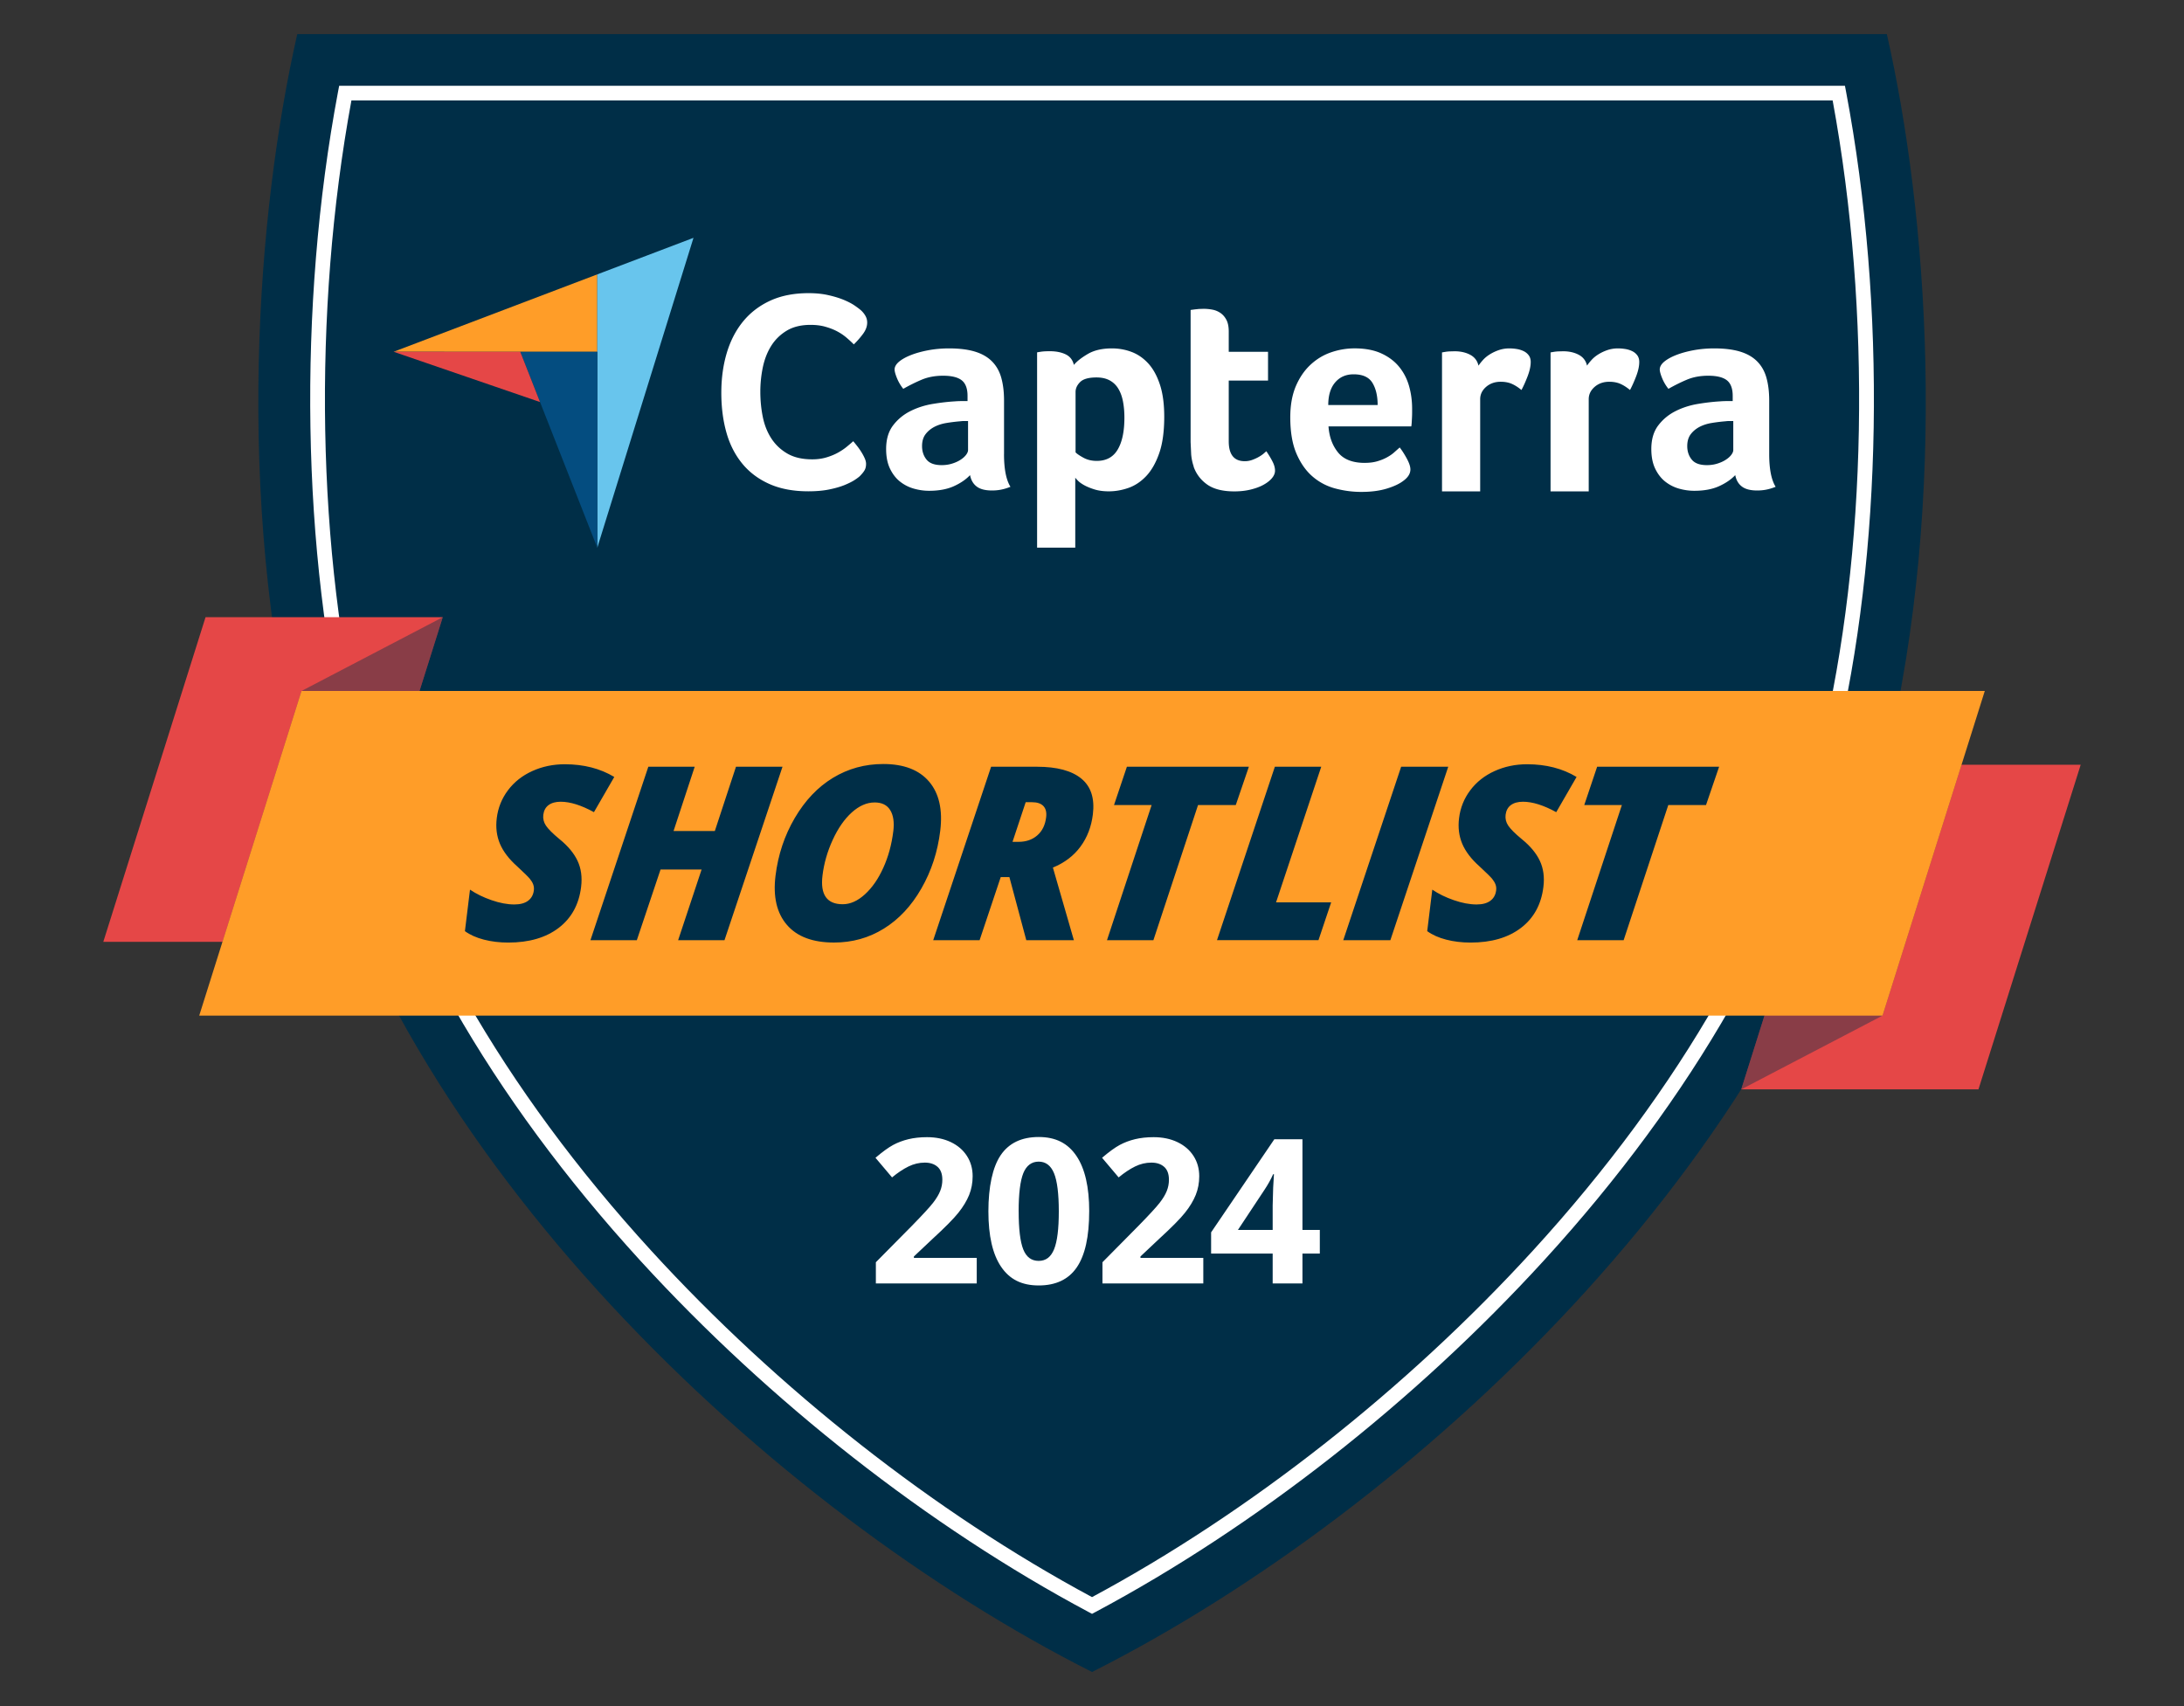 <svg xmlns="http://www.w3.org/2000/svg" viewBox="0 0 800 625" xmlns:v="https://vecta.io/nano">
    <rect x="0" y="0" width="800" height="625" fill="#333333" stroke="none"/>
    <style>.H{isolation:isolate}</style>
    <path d="M690.72,278.82c-35.14,146-173.76,274.68-290.7,333.68-116.95-59-255.57-187.68-290.7-333.68-23.49-97.73-15.16-201.54-.43-266.32h582.26c14.73,64.78,23.05,168.59-.43,266.32h0Z"
          fill="#002e47"/>
    <path d="M400.02 591.21l-1.27-.68c-58.57-31.25-116.9-76.97-164.23-128.75-54.8-59.95-91.74-124.75-106.81-187.38-17.29-71.95-18.74-161.96-3.89-240.78l.42-2.2H675.8l.42 2.2c14.86 78.82 13.4 168.83-3.89 240.78-15.07 62.63-52.01 127.42-106.81 187.37-47.33 51.78-105.66 97.5-164.23 128.75l-1.27.68h0zM128.72 36.82c-14.28 77.58-12.72 165.74 4.24 236.31 14.86 61.74 51.36 125.72 105.54 184.99 46.58 50.96 103.9 96 161.51 126.95 57.61-30.95 114.92-75.99 161.51-126.95 54.19-59.28 90.68-123.25 105.54-184.99 16.96-70.58 18.52-158.74 4.24-236.32H128.72z"
          fill="#fff"/>
    <path d="M37.84 345.02L75.29 226.1h86.89l-37.45 118.92H37.84z" fill="#e54747"/>
    <g opacity=".4">
        <path d="M72.97 372.05l37.46-118.92 51.75-27.03-37.45 118.92-51.76 27.03z" fill="#002e47"/>
    </g>
    <path d="M762.16 280.15l-37.45 118.92h-86.89l37.45-118.92h86.89z" fill="#e54747"/>
    <g opacity=".4">
        <path d="M727.03 253.13l-37.46 118.92-51.75 27.02 37.45-118.92 51.76-27.02z" fill="#002e47"/>
    </g>
    <path d="M727.03 253.13l-37.46 118.92H72.97l37.46-118.92h616.6z" fill="#ff9d28"/>
    <path d="M212.86 324.91c-.79 6.43-3.53 11.43-8.22 15.01-4.7 3.58-10.86 5.37-18.47 5.37-3.19 0-6.16-.36-8.91-1.07s-5.07-1.74-6.96-3.11l1.86-15.21c2.25 1.53 4.88 2.82 7.89 3.86 3.02 1.05 5.8 1.57 8.35 1.57 2.14 0 3.82-.45 5.03-1.35s1.92-2.17 2.12-3.83c.1-.78 0-1.51-.25-2.19s-.68-1.36-1.23-2.04-2.08-2.18-4.58-4.5c-3.06-2.72-5.18-5.51-6.37-8.34-1.19-2.84-1.58-5.95-1.16-9.34.46-3.8 1.83-7.21 4.1-10.23 2.27-3.03 5.24-5.38 8.9-7.04 3.67-1.67 7.64-2.5 11.93-2.5 6.92 0 12.96 1.55 18.12 4.65l-7.45 12.9c-4.64-2.55-8.7-3.82-12.18-3.82-1.85 0-3.33.41-4.43 1.22s-1.74 2-1.94 3.56c-.17 1.42.15 2.75.97 3.97.82 1.23 2.46 2.88 4.94 4.93 3.11 2.52 5.32 5.17 6.63 7.95s1.75 5.97 1.31 9.56v.02zm52.53 19.51H248.4l8.6-25.9h-15.04l-8.69 25.9h-16.99l21.2-63.54h16.99l-7.75 23.55h15.12l7.75-23.55h17.04l-21.25 63.54h.01zm58.15-64.54c7.53 0 13.13 2.15 16.79 6.45s5.02 10.31 4.08 18.01c-.94 7.71-3.24 14.75-6.91 21.14-3.66 6.39-8.24 11.28-13.73 14.69s-11.58 5.11-18.27 5.11c-7.79 0-13.55-2.16-17.26-6.48-3.72-4.32-5.11-10.31-4.17-17.99s3.29-14.73 7.06-21.16 8.43-11.34 13.99-14.71 11.69-5.06 18.42-5.06h0zm3.68 24.64c.4-3.3.02-5.89-1.14-7.76s-3.06-2.8-5.7-2.8c-2.87 0-5.65 1.22-8.36 3.65-2.7 2.43-5.03 5.78-6.99 10.04s-3.21 8.62-3.75 13.08c-.86 7.01 1.61 10.52 7.41 10.52 2.75 0 5.46-1.2 8.11-3.61s4.91-5.65 6.75-9.73c1.85-4.08 3.07-8.55 3.66-13.38h.01zm39.35 16.78l-7.74 23.12h-16.99l21.2-63.54h16.82c7.3 0 12.71 1.45 16.24 4.35s4.93 7.26 4.22 13.08c-.55 4.52-2.06 8.46-4.53 11.82s-5.84 5.93-10.11 7.69l7.68 26.6h-17.43l-6.19-23.12h-3.17zm4.32-12.91h2.22c2.75 0 5.04-.79 6.85-2.37 1.82-1.58 2.9-3.79 3.24-6.63.22-1.8-.11-3.17-1-4.11s-2.28-1.41-4.19-1.41h-2.3l-4.82 14.51h0zm51.59 36.03h-16.99l16.35-49.5h-13.78l4.72-14.04h44.68l-4.8 14.04h-13.82l-16.35 49.5h-.01zm23.3 0l21.2-63.54h16.99l-16.55 49.67h20.19l-4.65 13.86h-37.18zm46.26 0l21.2-63.54h17.25l-21.2 63.54h-17.25 0zm73.31-19.51c-.79 6.43-3.53 11.43-8.22 15.01-4.7 3.58-10.86 5.37-18.47 5.37-3.19 0-6.16-.36-8.91-1.07s-5.07-1.74-6.96-3.11l1.86-15.21c2.25 1.53 4.88 2.82 7.89 3.86 3.02 1.05 5.8 1.57 8.35 1.57 2.14 0 3.82-.45 5.03-1.35s1.92-2.17 2.12-3.83c.1-.78.01-1.51-.25-2.19s-.68-1.36-1.23-2.04-2.08-2.18-4.58-4.5c-3.06-2.72-5.18-5.51-6.37-8.34-1.19-2.84-1.58-5.95-1.16-9.34.46-3.8 1.83-7.21 4.1-10.23 2.27-3.03 5.24-5.38 8.9-7.04 3.67-1.67 7.64-2.5 11.93-2.5 6.92 0 12.96 1.55 18.12 4.65l-7.45 12.9c-4.64-2.55-8.7-3.82-12.18-3.82-1.85 0-3.33.41-4.43 1.22s-1.74 2-1.94 3.56c-.17 1.42.15 2.75.97 3.97.82 1.23 2.46 2.88 4.94 4.93 3.11 2.52 5.32 5.17 6.63 7.95s1.75 5.97 1.31 9.56v.02zm29.38 19.51h-16.99l16.35-49.5h-13.78l4.72-14.04h44.68l-4.8 14.04h-13.82l-16.35 49.5h0z"
          fill="#002e47"/>
    <path d="M144.18 128.86l46.4.01h28.21v-28.36l-74.61 28.35z" fill="#ff9d28"/>
    <path d="M218.79 100.51v100.13l35.24-113.52-35.24 13.39z" fill="#68c5ed"/>
    <path d="M218.79 128.87h-28.21l28.21 71.77v-71.77z" fill="#044d80"/>
    <path d="M144.18 128.86l53.63 18.42-7.23-18.41-46.4-.01z" fill="#e54747"/>
    <path d="M315.1 174.28c-.41.41-1.09.93-2.04 1.55s-2.2 1.24-3.73 1.87c-1.53.62-3.41 1.16-5.62 1.61-2.22.45-4.75.67-7.61.67-5.52 0-10.29-.9-14.31-2.7s-7.34-4.3-9.96-7.52-4.55-7.02-5.77-11.41c-1.23-4.39-1.84-9.21-1.84-14.46s.66-10.11 1.99-14.57 3.32-8.31 5.98-11.56 5.98-5.79 9.96-7.62c3.99-1.83 8.67-2.75 14.05-2.75 2.66 0 5.06.24 7.2.73 2.15.48 4.02 1.05 5.62 1.71s2.93 1.35 3.99 2.07c1.06.73 1.86 1.33 2.4 1.81a8.1 8.1 0 0 1 1.58 1.97c.44.76.66 1.59.66 2.49 0 1.38-.51 2.77-1.53 4.15a30.88 30.88 0 0 1-3.37 3.84c-.82-.83-1.74-1.67-2.76-2.54-1.02-.86-2.16-1.62-3.42-2.28s-2.69-1.21-4.29-1.66-3.39-.67-5.37-.67c-3.47 0-6.39.71-8.74 2.13s-4.24 3.27-5.67 5.55-2.45 4.89-3.07 7.83a44.04 44.04 0 0 0-.92 8.97c0 3.25.31 6.36.92 9.33s1.67 5.6 3.17 7.88 3.46 4.11 5.88 5.5c2.42 1.38 5.43 2.07 9.04 2.07 1.91 0 3.66-.24 5.26-.73 1.6-.48 3.01-1.07 4.24-1.76s2.3-1.41 3.22-2.18c.92-.76 1.69-1.42 2.3-1.97.41.48.88 1.07 1.43 1.76.54.69 1.06 1.42 1.53 2.18.48.76.89 1.52 1.23 2.28s.51 1.45.51 2.07c0 .9-.17 1.66-.51 2.28s-.89 1.31-1.64 2.07m52.68-7.94c0 5.49.79 9.49 2.36 12-1.23.49-2.38.83-3.44 1.04s-2.18.31-3.34.31c-2.47 0-4.34-.49-5.6-1.46-1.27-.97-2.07-2.36-2.42-4.17-1.51 1.6-3.5 2.96-5.96 4.07-2.47 1.11-5.48 1.67-9.05 1.67-1.85 0-3.7-.26-5.55-.78s-3.53-1.37-5.04-2.55-2.74-2.76-3.7-4.73c-.96-1.98-1.44-4.38-1.44-7.23 0-3.54.84-6.41 2.52-8.63s3.79-3.97 6.32-5.25c2.54-1.28 5.28-2.16 8.23-2.65s5.65-.8 8.12-.94c.82-.07 1.63-.1 2.42-.1h2.21v-1.9c0-2.67-.7-4.57-2.11-5.7-1.41-1.12-3.69-1.69-6.84-1.69-2.95 0-5.57.49-7.86 1.46-2.3.97-4.54 2.09-6.73 3.34-.96-1.18-1.73-2.49-2.31-3.91s-.87-2.49-.87-3.18c0-.97.53-1.91 1.59-2.82 1.06-.9 2.52-1.72 4.37-2.45s3.97-1.32 6.37-1.77 4.93-.68 7.61-.68c3.7 0 6.84.38 9.41 1.15s4.66 1.95 6.27 3.55 2.76 3.6 3.44 6 1.03 5.2 1.03 8.4v19.61h0zm-13.16-12.1h-1.44c-.48 0-.96.04-1.44.1-1.71.14-3.41.35-5.09.63s-3.17.77-4.47 1.46c-1.3.7-2.36 1.6-3.19 2.71-.82 1.11-1.23 2.54-1.23 4.28 0 1.95.55 3.6 1.64 4.95 1.1 1.36 2.95 2.03 5.55 2.03 1.3 0 2.54-.17 3.7-.52s2.19-.8 3.08-1.36 1.59-1.16 2.11-1.83c.51-.66.77-1.27.77-1.82v-10.64h.01zm38.75-20.55c1.09-1.32 2.8-2.66 5.12-4.02s5.26-2.03 8.81-2.03c2.53 0 4.94.43 7.23 1.3s4.32 2.28 6.1 4.22c1.78 1.95 3.19 4.52 4.25 7.72s1.59 7.13 1.59 11.79c0 5.42-.62 9.89-1.85 13.4s-2.82 6.29-4.76 8.35c-1.95 2.05-4.12 3.49-6.51 4.33-2.39.83-4.78 1.25-7.17 1.25-1.98 0-3.71-.23-5.18-.68s-2.72-.96-3.74-1.51c-1.02-.56-1.81-1.11-2.36-1.67s-.89-.94-1.02-1.15v25.64h-13.98v-71.54c.34-.07.76-.14 1.24-.21.42-.07.9-.12 1.45-.16.55-.03 1.21-.05 1.97-.05 2.28 0 4.21.38 5.8 1.15s2.59 2.05 3.01 3.86m18.51 19.3c0-2.09-.17-4.03-.51-5.84s-.9-3.37-1.69-4.69c-.78-1.32-1.84-2.35-3.17-3.08s-2.95-1.09-4.85-1.09c-2.86 0-4.86.56-5.98 1.67s-1.69 2.33-1.69 3.65v22.12c.54.56 1.51 1.22 2.91 1.98 1.4.77 3.02 1.15 4.86 1.15 3.48 0 6.03-1.39 7.67-4.17s2.45-6.68 2.45-11.68m25.39 17.93c-.48-1.39-.79-2.85-.93-4.38l-.21-4.59v-48.4l1.54-.21 1.54-.16 1.64-.05a17.45 17.45 0 0 1 3.29.31c1.1.21 2.09.63 2.98 1.25.89.63 1.61 1.48 2.16 2.56s.82 2.49.82 4.22v7.41h14.39v10.54h-14.39v22.25c0 4.85 1.95 7.28 5.86 7.28.96 0 1.87-.16 2.72-.47.86-.31 1.63-.66 2.31-1.04s1.29-.78 1.8-1.2l1.08-.94c1.03 1.53 1.82 2.86 2.36 3.97.55 1.12.82 2.17.82 3.15 0 .91-.36 1.81-1.08 2.69s-1.73 1.69-3.03 2.42c-1.3.74-2.88 1.33-4.73 1.79s-3.87.69-6.07.69c-4.25 0-7.56-.84-9.92-2.5-2.36-1.67-4.03-3.86-4.99-6.57m62.7-1.38c1.72 0 3.23-.19 4.54-.57s2.48-.85 3.51-1.41 1.93-1.16 2.68-1.83l2.06-1.83c.82 1.04 1.68 2.38 2.58 4.02.89 1.64 1.34 2.97 1.34 4.02 0 1.53-.86 2.92-2.57 4.17-1.44 1.11-3.48 2.07-6.12 2.87s-5.74 1.2-9.3 1.2c-3.22 0-6.39-.42-9.51-1.25s-5.9-2.29-8.33-4.38-4.4-4.88-5.91-8.4c-1.51-3.51-2.26-7.94-2.26-13.3 0-4.38.67-8.15 2-11.32 1.34-3.16 3.12-5.79 5.35-7.88s4.74-3.62 7.56-4.59c2.81-.97 5.69-1.46 8.64-1.46 3.84 0 7.09.61 9.77 1.83 2.67 1.22 4.85 2.85 6.53 4.9s2.89 4.4 3.65 7.04c.75 2.64 1.13 5.42 1.13 8.35v1.46a36.92 36.92 0 0 1-.05 1.77l-.1 1.83a14.58 14.58 0 0 1-.15 1.41h-30.33c.27 3.83 1.44 7.01 3.51 9.55 2.06 2.54 5.33 3.81 9.8 3.81m4.69-21.18c0-3.34-.64-6.05-1.91-8.14-1.28-2.09-3.57-3.13-6.88-3.13-2.83 0-5.08.99-6.77 2.97s-2.53 4.75-2.53 8.29h18.1-.01zm36.95-14.45c.41-.62.96-1.31 1.64-2.07s1.52-1.45 2.52-2.07c.99-.62 2.09-1.14 3.29-1.55s2.48-.62 3.86-.62a17.51 17.51 0 0 1 2.62.21c.93.14 1.78.4 2.57.78a5.02 5.02 0 0 1 1.9 1.55c.48.66.72 1.47.72 2.43 0 1.52-.38 3.26-1.13 5.23-.76 1.97-1.51 3.65-2.26 5.04-1.17-.97-2.33-1.72-3.5-2.24s-2.54-.78-4.11-.78c-2.12 0-3.91.63-5.35 1.88-1.44 1.26-2.16 2.75-2.16 4.5V180h-13.98v-50.9l1.23-.21c.41-.07.89-.12 1.44-.16l1.95-.05c2.19 0 4.09.43 5.71 1.29 1.61.86 2.62 2.19 3.03 3.98m39.76-.01c.41-.62.96-1.31 1.65-2.07.68-.76 1.52-1.45 2.52-2.07.99-.62 2.09-1.14 3.29-1.55s2.48-.62 3.86-.62a17.51 17.51 0 0 1 2.62.21c.93.14 1.78.4 2.57.78a5.02 5.02 0 0 1 1.9 1.55c.48.66.72 1.47.72 2.43 0 1.52-.38 3.26-1.13 5.23-.76 1.97-1.51 3.65-2.26 5.04-1.17-.97-2.33-1.72-3.5-2.24s-2.54-.78-4.11-.78c-2.12 0-3.91.63-5.35 1.88-1.44 1.26-2.16 2.75-2.16 4.5V180h-13.98v-50.9l1.23-.21c.41-.07.89-.12 1.44-.16l1.95-.05c2.19 0 4.1.43 5.71 1.29s2.62 2.19 3.03 3.98m66.73 32.38c0 5.49.79 9.49 2.36 12-1.23.49-2.38.83-3.44 1.04s-2.18.31-3.34.31c-2.47 0-4.34-.49-5.6-1.46-1.27-.97-2.07-2.36-2.42-4.17-1.51 1.6-3.5 2.96-5.96 4.07-2.47 1.11-5.48 1.67-9.05 1.67-1.85 0-3.7-.26-5.55-.78s-3.53-1.37-5.04-2.55-2.74-2.76-3.7-4.73c-.96-1.98-1.44-4.38-1.44-7.23 0-3.54.84-6.41 2.52-8.63s3.79-3.97 6.32-5.25 5.28-2.16 8.22-2.65c2.95-.49 5.65-.8 8.12-.94.82-.07 1.63-.1 2.42-.1h2.21v-1.9c0-2.67-.7-4.57-2.11-5.7-1.41-1.12-3.69-1.69-6.84-1.69-2.95 0-5.57.49-7.86 1.46-2.3.97-4.54 2.09-6.73 3.34-.96-1.18-1.73-2.49-2.31-3.91s-.87-2.49-.87-3.18c0-.97.53-1.91 1.59-2.82 1.06-.9 2.52-1.72 4.37-2.45s3.97-1.32 6.37-1.77 4.94-.68 7.61-.68c3.7 0 6.84.38 9.41 1.15s4.66 1.95 6.27 3.55 2.76 3.6 3.44 6 1.03 5.2 1.03 8.4v19.61h0zm-13.16-12.1h-1.44c-.48 0-.96.04-1.44.1-1.71.14-3.41.35-5.09.63s-3.17.77-4.47 1.46c-1.3.7-2.36 1.6-3.19 2.71-.82 1.11-1.23 2.54-1.23 4.28 0 1.95.55 3.6 1.65 4.95 1.1 1.36 2.95 2.03 5.55 2.03 1.3 0 2.54-.17 3.7-.52s2.19-.8 3.08-1.36 1.59-1.16 2.11-1.83c.51-.66.77-1.27.77-1.82v-10.64h0z"
          fill="#fff"/>
    <path d="M357.76 470.17h-36.93v-7.77l13.26-13.41c3.93-4.02 6.49-6.81 7.7-8.37 1.2-1.55 2.07-2.99 2.6-4.32.53-1.32.79-2.7.79-4.12 0-2.12-.58-3.7-1.75-4.73-1.17-1.04-2.73-1.55-4.68-1.55-2.05 0-4.04.47-5.96 1.41-1.93.94-3.94 2.28-6.03 4.01l-6.07-7.19c2.6-2.22 4.76-3.78 6.47-4.7s3.58-1.62 5.6-2.11 4.29-.74 6.79-.74c3.3 0 6.21.6 8.74 1.81s4.49 2.89 5.89 5.06 2.1 4.65 2.1 7.44c0 2.43-.43 4.72-1.28 6.85-.86 2.13-2.18 4.32-3.97 6.56s-4.96 5.43-9.48 9.58l-6.79 6.4v.51h23.02v9.39zm41.21-26.41c0 9.23-1.51 16.06-4.53 20.49s-7.68 6.65-13.97 6.65-10.69-2.29-13.78-6.87c-3.1-4.58-4.64-11.33-4.64-20.27s1.51-16.19 4.52-20.61 7.65-6.63 13.91-6.63 10.7 2.31 13.82 6.94c3.12 4.62 4.68 11.39 4.68 20.31zm-25.83 0c0 6.48.56 11.12 1.68 13.93s3 4.21 5.65 4.21 4.48-1.42 5.64-4.26 1.73-7.47 1.73-13.88-.58-11.13-1.75-13.97c-1.17-2.83-3.04-4.25-5.62-4.25s-4.5 1.42-5.64 4.25c-1.13 2.83-1.7 7.49-1.7 13.97zm67.62 26.41h-36.93v-7.77l13.26-13.41c3.93-4.02 6.49-6.81 7.7-8.37 1.2-1.55 2.07-2.99 2.6-4.32.53-1.32.79-2.7.79-4.12 0-2.12-.58-3.7-1.75-4.73-1.17-1.04-2.73-1.55-4.68-1.55-2.05 0-4.04.47-5.96 1.41s-3.94 2.28-6.03 4.01l-6.07-7.19c2.6-2.22 4.76-3.78 6.47-4.7s3.58-1.62 5.6-2.11 4.29-.74 6.79-.74c3.3 0 6.21.6 8.74 1.81s4.49 2.89 5.89 5.06 2.1 4.65 2.1 7.44c0 2.43-.43 4.72-1.28 6.85-.86 2.13-2.18 4.32-3.97 6.56s-4.96 5.43-9.49 9.58l-6.79 6.4v.51h23.02v9.39zm42.69-10.95h-6.36v10.95h-10.91v-10.95h-22.55v-7.77l23.16-34.11h10.3v33.21h6.36v8.67zm-17.27-8.67v-8.96l.18-6.5.29-4.95h-.29c-.89 1.98-1.96 3.9-3.22 5.78l-9.68 14.63h12.72z"
          class="H" fill="#fff"/>
</svg>